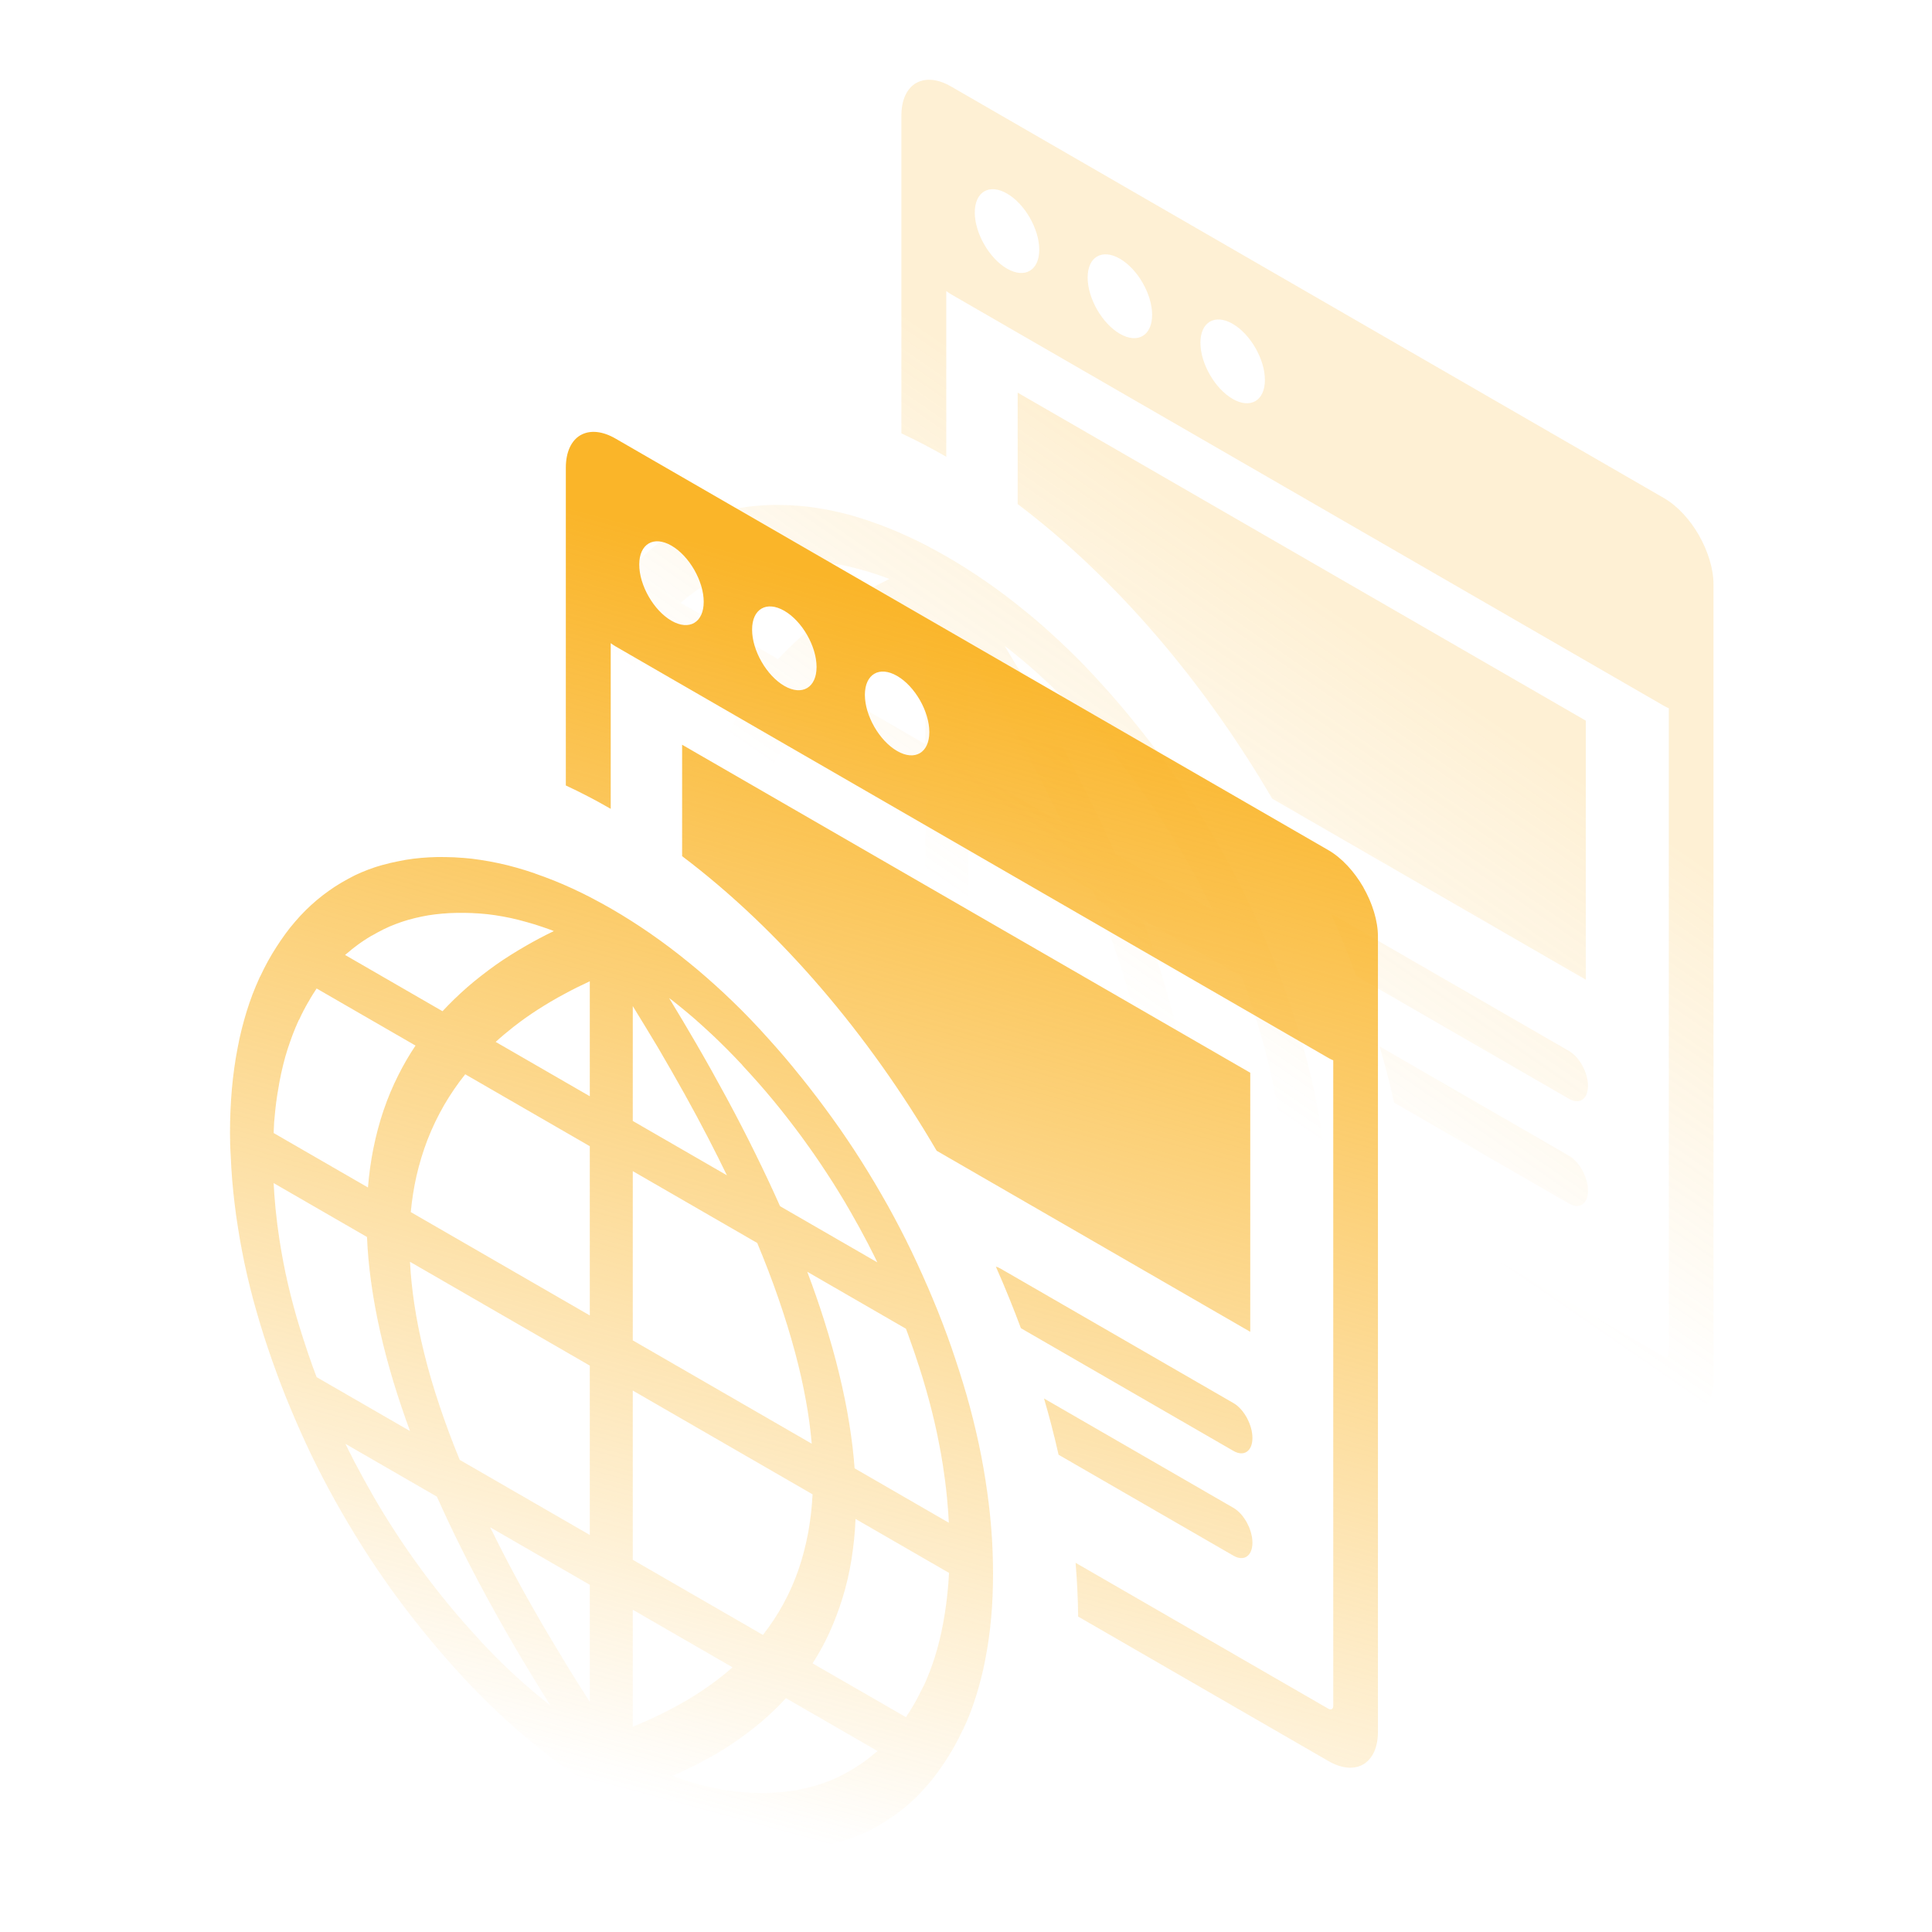 <?xml version="1.0" encoding="UTF-8"?> <svg xmlns="http://www.w3.org/2000/svg" width="168" height="168" viewBox="0 0 168 168" fill="none"> <path opacity="0.2" fill-rule="evenodd" clip-rule="evenodd" d="M82.697 7.518L144.692 43.311C145.874 43.993 146.949 45.182 147.735 46.541L147.735 46.551C148.512 47.914 149 49.448 149 50.825L149 119.977C149 121.364 148.512 122.334 147.735 122.8C146.949 123.262 145.874 123.2 144.684 122.512L122.93 109.953C122.914 108.412 122.839 106.847 122.707 105.278L144.7 117.976C144.808 118.038 144.915 118.042 144.99 117.999C145.064 117.955 145.114 117.858 145.114 117.733L145.114 61.584C144.981 61.536 144.841 61.465 144.7 61.383L82.697 25.586C82.557 25.505 82.416 25.405 82.284 25.309L82.284 39.717C80.969 38.958 79.663 38.281 78.382 37.685L78.382 10.054C78.382 8.667 78.869 7.687 79.647 7.23C79.696 7.201 79.737 7.177 79.787 7.157C80.556 6.783 81.581 6.874 82.697 7.518ZM107.957 118.702C108.064 118.542 108.172 118.364 108.287 118.19L108.296 118.185C108.428 117.972 108.552 117.755 108.676 117.547C108.817 117.311 108.949 117.059 109.081 116.799C109.222 116.533 109.346 116.277 109.47 116.022L109.519 115.944C109.701 115.539 109.875 115.138 110.032 114.718C110.189 114.299 110.346 113.869 110.487 113.421L110.487 113.411C110.627 112.972 110.751 112.514 110.867 112.042C110.983 111.569 111.09 111.082 111.181 110.586C111.256 110.186 111.322 109.8 111.38 109.41C111.438 109.019 111.487 108.615 111.537 108.2L111.537 108.191C111.578 107.829 111.611 107.453 111.644 107.068C111.669 106.764 111.686 106.456 111.702 106.158L103.575 101.465C103.525 102.669 103.401 103.83 103.227 104.944C103.037 106.134 102.773 107.282 102.434 108.367C102.103 109.437 101.706 110.47 101.251 111.46C100.838 112.348 100.366 113.202 99.837 114.024L107.957 118.702ZM105.493 121.652L97.522 117.05C96.853 117.781 96.125 118.478 95.356 119.132C94.554 119.805 93.694 120.455 92.776 121.061C91.933 121.624 91.032 122.154 90.073 122.65C89.295 123.058 88.485 123.448 87.65 123.813L88.32 124.055C88.783 124.217 89.246 124.359 89.717 124.486C90.188 124.624 90.651 124.737 91.106 124.836C91.561 124.934 92.016 125.014 92.47 125.084C92.925 125.154 93.372 125.2 93.81 125.231C94.265 125.263 94.711 125.289 95.141 125.297C95.571 125.304 96.001 125.292 96.431 125.271C96.853 125.245 97.274 125.219 97.671 125.159C98.076 125.104 98.481 125.049 98.862 124.96C99.25 124.876 99.639 124.792 100.011 124.68C100.383 124.567 100.755 124.454 101.111 124.313C101.466 124.181 101.822 124.03 102.169 123.855C102.516 123.689 102.855 123.51 103.186 123.306C103.442 123.145 103.699 122.995 103.947 122.83C104.195 122.665 104.434 122.495 104.666 122.311C104.856 122.17 105.038 122.015 105.22 121.86L105.493 121.652ZM77.042 117.688C76.199 116.354 75.388 115.029 74.611 113.723C73.66 112.124 72.759 110.554 71.916 109.018C70.998 107.351 70.138 105.718 69.336 104.109C68.559 102.553 67.84 101.03 67.17 99.526L59.216 94.934L59.48 95.472C59.662 95.837 59.852 96.207 60.034 96.562C60.506 97.46 61.002 98.363 61.514 99.256L61.523 99.28C61.853 99.856 62.192 100.428 62.54 100.994C62.887 101.561 63.242 102.122 63.598 102.665C63.953 103.217 64.326 103.759 64.698 104.301C65.078 104.848 65.458 105.376 65.847 105.909C66.227 106.427 66.632 106.959 67.046 107.487C67.451 108.01 67.864 108.518 68.269 109.012C68.7 109.53 69.129 110.038 69.568 110.532C69.998 111.021 70.444 111.51 70.899 112.004C70.94 112.047 70.957 112.075 70.998 112.128C71.436 112.593 71.866 113.034 72.304 113.48C72.743 113.916 73.189 114.356 73.644 114.783L73.652 114.787C74.099 115.209 74.553 115.616 75.016 116.018C75.479 116.42 75.951 116.818 76.422 117.196L77.042 117.688ZM56.711 89.134L64.83 93.822C64.301 92.38 63.83 90.981 63.408 89.601C62.945 88.072 62.548 86.581 62.225 85.133C61.895 83.652 61.63 82.209 61.44 80.799C61.258 79.48 61.142 78.2 61.093 76.948L52.973 72.26C52.99 72.578 53.015 72.91 53.031 73.237C53.064 73.661 53.097 74.085 53.139 74.494C53.188 74.975 53.238 75.437 53.296 75.885C53.354 76.332 53.42 76.804 53.494 77.29L53.503 77.333C53.593 77.925 53.701 78.526 53.817 79.142C53.932 79.758 54.065 80.374 54.205 80.984C54.346 81.595 54.503 82.216 54.668 82.841C54.834 83.466 55.016 84.091 55.206 84.712L55.214 84.736C55.33 85.12 55.454 85.519 55.586 85.923L55.594 85.938C55.718 86.317 55.851 86.712 55.983 87.115C56.115 87.5 56.239 87.861 56.372 88.226C56.487 88.524 56.595 88.827 56.711 89.134ZM52.973 67.907L61.175 72.642C61.266 71.491 61.423 70.378 61.639 69.288C61.87 68.131 62.168 67.013 62.531 65.932L62.54 65.918C62.895 64.861 63.325 63.848 63.813 62.877C64.26 61.989 64.755 61.129 65.309 60.303L56.711 55.339C56.595 55.513 56.479 55.696 56.372 55.865C56.239 56.068 56.115 56.295 55.983 56.527L55.975 56.532C55.834 56.768 55.71 57.015 55.578 57.256C55.446 57.507 55.322 57.763 55.206 58.024L55.181 58.067L55.148 58.106C54.966 58.502 54.801 58.917 54.635 59.331C54.478 59.761 54.321 60.19 54.181 60.629C54.04 61.078 53.908 61.531 53.792 62.013C53.676 62.486 53.569 62.973 53.478 63.469C53.403 63.869 53.337 64.264 53.279 64.645C53.221 65.035 53.164 65.436 53.122 65.855C53.081 66.226 53.048 66.602 53.015 66.987C53.007 67.3 52.982 67.603 52.973 67.907ZM59.183 52.422L67.658 57.315C68.327 56.594 69.038 55.907 69.799 55.238C70.585 54.556 71.428 53.906 72.313 53.271C73.139 52.688 74.024 52.14 74.95 51.605C75.711 51.168 76.513 50.745 77.34 50.346L76.992 50.213L76.397 50.004C75.934 49.843 75.463 49.696 74.992 49.568C74.52 49.431 74.057 49.318 73.594 49.214C73.139 49.115 72.685 49.036 72.23 48.966C71.775 48.896 71.329 48.85 70.891 48.819C70.427 48.782 69.989 48.77 69.559 48.763C69.129 48.755 68.7 48.767 68.278 48.784C67.848 48.805 67.434 48.846 67.029 48.891C66.624 48.937 66.227 49.006 65.847 49.085C65.45 49.164 65.07 49.262 64.698 49.365C64.317 49.473 63.953 49.59 63.598 49.732C63.242 49.864 62.887 50.015 62.54 50.19C62.201 50.36 61.862 50.54 61.523 50.739L61.506 50.739C61.25 50.89 61.002 51.045 60.762 51.206C60.514 51.37 60.274 51.54 60.043 51.724C59.852 51.865 59.662 52.015 59.48 52.18L59.183 52.422ZM87.361 56.17C88.188 57.524 88.981 58.859 89.742 60.174C90.668 61.768 91.536 63.329 92.363 64.856C93.256 66.508 94.091 68.127 94.876 69.727C95.637 71.273 96.348 72.782 97.01 74.271L105.468 79.155L105.203 78.607C105.021 78.242 104.84 77.886 104.649 77.517C104.418 77.075 104.178 76.618 103.93 76.167C103.69 75.73 103.442 75.288 103.169 74.813C102.83 74.222 102.491 73.641 102.144 73.085C101.797 72.508 101.441 71.957 101.086 71.414C100.73 70.862 100.358 70.32 99.986 69.778C99.606 69.231 99.225 68.703 98.837 68.17C98.448 67.647 98.051 67.12 97.646 66.597C97.241 66.074 96.828 65.566 96.406 65.052C95.984 64.539 95.554 64.041 95.124 63.552C94.695 63.063 94.248 62.574 93.785 62.075C93.744 62.032 93.727 62.003 93.686 61.95C93.248 61.486 92.809 61.03 92.379 60.599C91.941 60.163 91.495 59.722 91.04 59.296L91.032 59.291C90.585 58.87 90.122 58.458 89.668 58.051C89.204 57.649 88.742 57.256 88.262 56.874L87.667 56.395L87.361 56.17ZM107.957 84.925L99.374 79.97C99.928 81.436 100.424 82.869 100.863 84.258C101.35 85.802 101.78 87.321 102.136 88.788C102.5 90.289 102.806 91.756 103.029 93.175C103.244 94.513 103.401 95.808 103.492 97.064L111.686 101.795C111.669 101.477 111.644 101.145 111.628 100.817C111.595 100.394 111.562 99.98 111.52 99.561C111.471 99.08 111.421 98.618 111.363 98.17C111.305 97.723 111.239 97.251 111.165 96.765L111.156 96.722C111.065 96.13 110.958 95.528 110.834 94.908C110.718 94.292 110.586 93.676 110.445 93.066C110.305 92.455 110.148 91.834 109.982 91.209C109.817 90.584 109.635 89.969 109.453 89.353L109.445 89.319C109.329 88.935 109.205 88.536 109.073 88.132L109.065 88.117C108.949 87.752 108.817 87.358 108.676 86.939C108.544 86.545 108.411 86.18 108.287 85.839C108.196 85.565 108.081 85.248 107.957 84.925ZM75.686 45.337C76.232 45.526 76.777 45.726 77.315 45.94C77.852 46.154 78.398 46.392 78.96 46.649C79.522 46.906 80.085 47.183 80.647 47.478C81.217 47.779 81.788 48.089 82.35 48.414C83.483 49.068 84.607 49.784 85.724 50.554C86.286 50.946 86.832 51.338 87.377 51.749C87.915 52.156 88.46 52.577 89.014 53.032C89.543 53.453 90.073 53.903 90.594 54.358C91.114 54.812 91.635 55.287 92.156 55.77C92.669 56.249 93.181 56.748 93.686 57.251C94.182 57.749 94.686 58.271 95.182 58.808C95.24 58.861 95.273 58.899 95.331 58.971C95.802 59.484 96.274 60.006 96.753 60.553C97.241 61.104 97.712 61.665 98.167 62.217L98.175 62.231C98.647 62.802 99.11 63.377 99.564 63.958L99.573 63.972C100.036 64.567 100.491 65.157 100.929 65.757C101.359 66.342 101.789 66.937 102.21 67.537C102.632 68.146 103.045 68.76 103.459 69.384C103.872 70.018 104.269 70.651 104.666 71.295C105.071 71.953 105.46 72.61 105.832 73.258L105.848 73.287C106.22 73.926 106.584 74.579 106.931 75.232C107.287 75.89 107.626 76.548 107.965 77.225C108.296 77.888 108.618 78.556 108.932 79.238C109.246 79.92 109.552 80.607 109.85 81.29L109.858 81.304C110.156 81.996 110.437 82.678 110.71 83.346C110.983 84.034 111.256 84.731 111.512 85.437C111.768 86.124 112.008 86.822 112.24 87.523C112.479 88.24 112.703 88.937 112.918 89.639C113.133 90.35 113.339 91.057 113.529 91.774C113.72 92.481 113.893 93.188 114.059 93.9C114.224 94.612 114.373 95.304 114.505 95.997C114.637 96.68 114.761 97.378 114.869 98.075C114.976 98.773 115.076 99.456 115.158 100.14C115.241 100.814 115.307 101.497 115.365 102.185C115.423 102.874 115.464 103.552 115.489 104.222C115.514 104.901 115.53 105.575 115.53 106.23C115.53 106.885 115.514 107.53 115.489 108.18C115.464 108.821 115.423 109.442 115.365 110.064C115.307 110.685 115.241 111.292 115.158 111.871L115.158 111.88C115.076 112.449 114.985 113.032 114.869 113.601C114.77 114.16 114.646 114.705 114.513 115.235C114.381 115.765 114.232 116.286 114.075 116.802C113.918 117.309 113.744 117.806 113.562 118.288C113.381 118.761 113.182 119.234 112.967 119.678C112.951 119.746 112.926 119.77 112.893 119.818C112.686 120.267 112.463 120.697 112.231 121.122C112 121.547 111.752 121.952 111.495 122.353C111.231 122.759 110.966 123.146 110.702 123.513C110.429 123.885 110.148 124.243 109.85 124.582C109.561 124.915 109.263 125.244 108.949 125.564C108.635 125.874 108.312 126.169 107.981 126.45L107.973 126.455C107.634 126.741 107.287 127.012 106.931 127.259L106.923 127.264C106.559 127.517 106.196 127.75 105.832 127.973L105.807 127.988C105.435 128.206 105.063 128.415 104.682 128.6C104.294 128.78 103.897 128.955 103.492 129.116C103.087 129.268 102.673 129.405 102.243 129.532C101.813 129.65 101.383 129.758 100.945 129.842C100.507 129.936 100.061 130.015 99.606 130.07C99.151 130.126 98.68 130.171 98.2 130.193C97.729 130.22 97.249 130.222 96.77 130.224C96.282 130.222 95.786 130.196 95.298 130.155C94.794 130.114 94.281 130.059 93.769 129.984C93.256 129.91 92.735 129.812 92.206 129.699C91.685 129.591 91.164 129.453 90.635 129.302C90.114 129.155 89.576 128.99 89.023 128.795C88.477 128.605 87.939 128.41 87.394 128.192C86.856 127.978 86.302 127.735 85.74 127.478C84.616 126.954 83.491 126.372 82.35 125.713C81.788 125.389 81.226 125.045 80.655 124.686C80.093 124.333 79.539 123.965 78.977 123.573C78.415 123.181 77.861 122.784 77.323 122.377C76.786 121.971 76.24 121.55 75.694 121.1C75.165 120.679 74.636 120.229 74.115 119.774C73.594 119.319 73.073 118.845 72.561 118.366C72.048 117.887 71.544 117.394 71.039 116.891C70.535 116.388 70.031 115.856 69.526 115.324C69.477 115.266 69.435 115.233 69.386 115.165C68.914 114.653 68.435 114.125 67.964 113.584C67.484 113.037 67.013 112.486 66.558 111.934C66.087 111.363 65.624 110.788 65.169 110.208C64.698 109.608 64.235 109.004 63.788 108.399C63.358 107.814 62.928 107.219 62.507 106.609C62.085 106 61.672 105.386 61.266 104.766C60.853 104.133 60.448 103.495 60.051 102.842C59.646 102.174 59.257 101.526 58.893 100.892L58.877 100.864C58.505 100.215 58.141 99.572 57.794 98.919C57.447 98.275 57.099 97.603 56.76 96.935C56.429 96.272 56.099 95.59 55.785 94.908C55.47 94.235 55.164 93.548 54.875 92.871C54.577 92.188 54.296 91.506 54.015 90.814C53.742 90.127 53.469 89.42 53.213 88.714C52.957 88.017 52.717 87.329 52.477 86.623C52.238 85.916 52.014 85.209 51.808 84.522C51.593 83.81 51.386 83.094 51.196 82.387C51.006 81.68 50.832 80.973 50.667 80.261C50.501 79.559 50.361 78.871 50.228 78.178C50.096 77.495 49.972 76.797 49.865 76.09C49.749 75.387 49.658 74.699 49.575 74.016C49.492 73.342 49.426 72.668 49.368 71.98C49.311 71.291 49.269 70.613 49.245 69.944C49.195 69.212 49.178 68.547 49.178 67.892C49.178 66.573 49.236 65.296 49.344 64.058C49.402 63.437 49.468 62.839 49.55 62.252C49.633 61.673 49.724 61.09 49.84 60.512C49.939 59.953 50.063 59.417 50.195 58.877C50.328 58.347 50.476 57.826 50.633 57.31C50.791 56.804 50.964 56.307 51.146 55.824C51.328 55.351 51.526 54.888 51.733 54.43C51.75 54.381 51.758 54.367 51.783 54.323L51.808 54.289C52.014 53.841 52.238 53.401 52.469 52.976C52.701 52.551 52.949 52.146 53.205 51.745C53.461 51.334 53.734 50.952 53.999 50.585C54.272 50.213 54.553 49.855 54.85 49.516C55.14 49.183 55.437 48.854 55.752 48.544C56.066 48.234 56.388 47.939 56.719 47.658C57.058 47.372 57.405 47.11 57.761 46.853C58.124 46.591 58.497 46.353 58.869 46.135L58.885 46.125C59.257 45.906 59.638 45.702 60.018 45.508C60.407 45.318 60.803 45.152 61.217 44.996C61.63 44.84 62.044 44.703 62.465 44.59L62.482 44.59C62.912 44.472 63.342 44.364 63.772 44.285C64.21 44.191 64.656 44.112 65.111 44.056C65.566 44.001 66.037 43.955 66.517 43.934C66.98 43.902 67.459 43.9 67.947 43.912C68.435 43.914 68.931 43.941 69.419 43.982L69.435 43.981C69.948 44.017 70.452 44.078 70.957 44.157C71.469 44.231 71.99 44.33 72.519 44.443C73.04 44.551 73.569 44.683 74.099 44.834C74.62 44.981 75.157 45.147 75.703 45.337L75.686 45.337ZM84.202 56.87L84.202 66.858L92.388 71.583C91.883 70.541 91.346 69.48 90.792 68.399C90.139 67.136 89.444 65.839 88.717 64.533C87.981 63.212 87.204 61.858 86.393 60.475C85.691 59.309 84.963 58.099 84.202 56.87ZM84.202 71.211L84.202 85.937L99.763 94.921C99.664 93.727 99.498 92.495 99.267 91.215C99.019 89.839 98.705 88.425 98.308 86.954C97.903 85.448 97.423 83.891 96.869 82.29C96.332 80.728 95.712 79.117 95.025 77.469L84.202 71.221L84.202 71.211ZM84.202 90.29L84.202 105.016L95.521 111.551C96.183 110.7 96.77 109.816 97.282 108.879C97.812 107.913 98.258 106.91 98.622 105.848C98.977 104.811 99.259 103.721 99.465 102.598C99.655 101.543 99.779 100.459 99.837 99.327L84.202 90.3L84.202 90.29ZM84.202 109.36L84.202 119.53C85.013 119.208 85.79 118.858 86.542 118.493C87.402 118.074 88.221 117.632 88.998 117.175C89.775 116.709 90.503 116.224 91.197 115.719C91.784 115.288 92.346 114.832 92.876 114.367L84.202 109.36ZM80.465 117.373L80.465 107.192L71.8 102.19C72.329 103.275 72.891 104.37 73.47 105.475C74.156 106.777 74.884 108.102 75.661 109.456C76.438 110.82 77.257 112.198 78.117 113.609C78.861 114.857 79.647 116.101 80.465 117.373ZM80.465 102.849L80.465 88.132L64.83 79.106C64.888 80.304 65.02 81.536 65.21 82.812C65.417 84.183 65.698 85.588 66.062 87.05C66.426 88.531 66.872 90.06 67.401 91.627C67.914 93.156 68.493 94.723 69.154 96.328L80.465 102.858L80.465 102.849ZM80.465 83.779L80.465 69.053L69.634 62.8C68.948 63.656 68.336 64.554 67.79 65.491C67.236 66.452 66.756 67.457 66.351 68.494C65.963 69.512 65.64 70.559 65.392 71.648C65.161 72.661 65.004 73.706 64.896 74.781L80.465 83.769L80.465 83.779ZM80.465 64.71L80.465 54.712C79.704 55.063 78.977 55.423 78.282 55.802C77.464 56.235 76.686 56.701 75.951 57.172C75.223 57.638 74.528 58.133 73.875 58.642C73.321 59.073 72.784 59.524 72.28 59.984L80.465 64.71V64.71ZM119.962 90.99L136.44 100.504C137.35 101.029 138.086 102.388 138.086 103.534C138.086 104.68 137.35 105.19 136.44 104.664L121.227 95.881C120.863 94.255 120.442 92.625 119.962 90.99ZM115.778 79.531C115.911 79.559 116.051 79.621 116.2 79.707L136.44 91.393C137.35 91.918 138.086 93.277 138.086 94.423C138.086 95.569 137.35 96.079 136.44 95.553L117.953 84.879C117.283 83.087 116.564 81.304 115.778 79.531ZM88.493 34.143L137.896 62.665L137.896 85.192L110.627 69.449C104.707 59.328 97.043 50.289 88.493 43.832L88.493 34.143ZM107.188 28.159C108.734 29.051 109.991 31.241 109.991 33.042C109.991 34.843 108.734 35.581 107.188 34.688C105.642 33.796 104.385 31.606 104.385 29.805C104.385 28.004 105.642 27.266 107.188 28.159ZM97.382 22.497C98.928 23.39 100.185 25.579 100.185 27.38C100.185 29.181 98.928 29.92 97.382 29.027C95.835 28.134 94.579 25.945 94.579 24.144C94.57 22.338 95.827 21.6 97.382 22.497ZM87.567 16.831C89.114 17.724 90.37 19.913 90.37 21.714C90.37 23.515 89.114 24.253 87.567 23.361C86.021 22.468 84.764 20.279 84.764 18.477C84.764 16.677 86.021 15.938 87.567 16.831Z" fill="url(#paint0_linear_118_11303)"></path> <path fill-rule="evenodd" clip-rule="evenodd" d="M53.519 38.135L115.514 73.928C116.696 74.61 117.771 75.799 118.556 77.158L118.556 77.168C119.334 78.531 119.821 80.065 119.821 81.442L119.821 150.594C119.821 151.981 119.334 152.951 118.556 153.417C117.771 153.879 116.696 153.817 115.505 153.129L93.752 140.57C93.735 139.029 93.661 137.464 93.529 135.895L115.522 148.593C115.629 148.655 115.737 148.659 115.811 148.616C115.886 148.572 115.935 148.475 115.935 148.35L115.935 92.201C115.803 92.153 115.663 92.082 115.522 92L53.519 56.203C53.379 56.122 53.238 56.021 53.106 55.926L53.106 70.334C51.791 69.575 50.485 68.898 49.203 68.302L49.203 40.671C49.203 39.284 49.691 38.304 50.468 37.847C50.518 37.818 50.559 37.794 50.609 37.774C51.378 37.399 52.403 37.49 53.519 38.135ZM78.778 149.319C78.886 149.159 78.993 148.98 79.109 148.807L79.117 148.802C79.25 148.589 79.374 148.372 79.498 148.164C79.638 147.927 79.77 147.676 79.903 147.416C80.043 147.15 80.167 146.894 80.291 146.638L80.341 146.561C80.523 146.156 80.697 145.755 80.854 145.335C81.011 144.916 81.168 144.486 81.308 144.038L81.308 144.028C81.449 143.589 81.573 143.131 81.689 142.658C81.804 142.186 81.912 141.699 82.003 141.203C82.077 140.802 82.143 140.417 82.201 140.026C82.259 139.636 82.309 139.231 82.358 138.817L82.358 138.807C82.4 138.446 82.433 138.07 82.466 137.685C82.491 137.381 82.507 137.073 82.524 136.774L74.396 132.082C74.347 133.286 74.223 134.447 74.049 135.56C73.859 136.751 73.594 137.898 73.255 138.984C72.924 140.054 72.528 141.087 72.073 142.076C71.659 142.965 71.188 143.819 70.659 144.641L78.778 149.319ZM76.314 152.269L68.344 147.667C67.674 148.397 66.947 149.095 66.178 149.749C65.376 150.422 64.516 151.072 63.598 151.678C62.755 152.241 61.853 152.771 60.894 153.267C60.117 153.675 59.307 154.064 58.472 154.43L59.141 154.672C59.605 154.833 60.068 154.976 60.539 155.103C61.01 155.24 61.473 155.354 61.928 155.452C62.383 155.551 62.837 155.631 63.292 155.701C63.747 155.771 64.193 155.817 64.632 155.848C65.086 155.879 65.533 155.906 65.963 155.914C66.393 155.921 66.823 155.909 67.252 155.888C67.674 155.862 68.096 155.835 68.493 155.776C68.898 155.721 69.303 155.665 69.683 155.577C70.072 155.493 70.46 155.409 70.833 155.297C71.205 155.184 71.577 155.071 71.932 154.93C72.288 154.798 72.643 154.647 72.991 154.472C73.338 154.306 73.677 154.126 74.008 153.922C74.264 153.762 74.52 153.612 74.768 153.447C75.016 153.282 75.256 153.112 75.488 152.928C75.678 152.787 75.86 152.632 76.041 152.477L76.314 152.269ZM47.864 148.305C47.02 146.971 46.21 145.646 45.433 144.34C44.482 142.741 43.581 141.171 42.737 139.634C41.82 137.968 40.96 136.335 40.158 134.726C39.38 133.17 38.661 131.647 37.992 130.143L30.038 125.551L30.302 126.089C30.484 126.454 30.674 126.824 30.856 127.179C31.327 128.077 31.823 128.98 32.336 129.873L32.344 129.897C32.675 130.473 33.014 131.045 33.361 131.611C33.709 132.178 34.064 132.739 34.42 133.282C34.775 133.833 35.147 134.376 35.519 134.918C35.9 135.465 36.28 135.993 36.669 136.525C37.049 137.044 37.454 137.576 37.867 138.104C38.273 138.627 38.686 139.135 39.091 139.629C39.521 140.147 39.951 140.655 40.389 141.149C40.819 141.638 41.266 142.127 41.72 142.62C41.762 142.664 41.778 142.692 41.82 142.745C42.258 143.21 42.688 143.651 43.126 144.096C43.564 144.532 44.011 144.973 44.465 145.399L44.474 145.404C44.92 145.826 45.375 146.233 45.838 146.635C46.301 147.037 46.772 147.434 47.244 147.812L47.864 148.305ZM27.532 119.751L35.652 124.439C35.123 122.997 34.651 121.598 34.23 120.218C33.767 118.689 33.37 117.198 33.047 115.75C32.716 114.269 32.452 112.825 32.262 111.415C32.08 110.097 31.964 108.816 31.914 107.565L23.795 102.877C23.812 103.195 23.836 103.527 23.853 103.854C23.886 104.278 23.919 104.701 23.96 105.111C24.01 105.592 24.06 106.054 24.117 106.501C24.175 106.949 24.242 107.421 24.316 107.907L24.324 107.95C24.415 108.542 24.523 109.143 24.638 109.759C24.754 110.375 24.887 110.99 25.027 111.601C25.168 112.212 25.325 112.833 25.49 113.458C25.655 114.083 25.837 114.708 26.027 115.328L26.036 115.352C26.151 115.737 26.276 116.136 26.408 116.54L26.416 116.554C26.54 116.934 26.672 117.328 26.805 117.732C26.937 118.117 27.061 118.477 27.193 118.843C27.309 119.141 27.416 119.443 27.532 119.751ZM23.795 98.524L31.997 103.259C32.088 102.108 32.245 100.995 32.46 99.905C32.692 98.748 32.989 97.629 33.353 96.549L33.361 96.534C33.717 95.478 34.147 94.465 34.635 93.494C35.081 92.606 35.577 91.746 36.131 90.92L27.532 85.955C27.416 86.129 27.301 86.313 27.193 86.482C27.061 86.685 26.937 86.912 26.805 87.144L26.796 87.148C26.656 87.385 26.532 87.631 26.399 87.873C26.267 88.124 26.143 88.38 26.027 88.64L26.003 88.684L25.97 88.723C25.788 89.118 25.622 89.533 25.457 89.948C25.3 90.378 25.143 90.807 25.002 91.246C24.862 91.695 24.729 92.148 24.614 92.63C24.498 93.103 24.39 93.59 24.299 94.086C24.225 94.486 24.159 94.881 24.101 95.262C24.043 95.652 23.985 96.052 23.944 96.472C23.903 96.843 23.869 97.218 23.836 97.604C23.828 97.917 23.803 98.22 23.795 98.524ZM30.005 83.039L38.479 87.932C39.149 87.211 39.86 86.524 40.621 85.855C41.406 85.172 42.25 84.523 43.134 83.887C43.961 83.305 44.846 82.757 45.772 82.222C46.532 81.785 47.334 81.362 48.161 80.963L47.814 80.83L47.219 80.621C46.756 80.46 46.285 80.313 45.813 80.185C45.342 80.048 44.879 79.935 44.416 79.831C43.961 79.732 43.506 79.653 43.052 79.583C42.597 79.513 42.15 79.467 41.712 79.435C41.249 79.399 40.811 79.387 40.381 79.379C39.951 79.372 39.521 79.384 39.099 79.4C38.669 79.422 38.256 79.463 37.851 79.508C37.446 79.553 37.049 79.623 36.669 79.702C36.272 79.781 35.891 79.879 35.519 79.982C35.139 80.09 34.775 80.207 34.42 80.349C34.064 80.481 33.709 80.632 33.361 80.807C33.022 80.977 32.683 81.157 32.344 81.356L32.328 81.356C32.072 81.507 31.823 81.662 31.584 81.822C31.336 81.987 31.096 82.157 30.864 82.341C30.674 82.482 30.484 82.632 30.302 82.797L30.005 83.039ZM58.182 86.787C59.009 88.141 59.803 89.476 60.564 90.791C61.49 92.385 62.358 93.946 63.185 95.473C64.078 97.125 64.913 98.744 65.698 100.343C66.459 101.89 67.17 103.399 67.831 104.888L76.29 109.771L76.025 109.224C75.843 108.859 75.661 108.503 75.471 108.133C75.24 107.692 75 107.235 74.752 106.784C74.512 106.347 74.264 105.905 73.991 105.43C73.652 104.839 73.313 104.258 72.966 103.701C72.618 103.125 72.263 102.573 71.907 102.031C71.552 101.479 71.18 100.937 70.808 100.394C70.427 99.847 70.047 99.32 69.659 98.787C69.27 98.264 68.873 97.736 68.468 97.214C68.063 96.691 67.649 96.182 67.228 95.669C66.806 95.156 66.376 94.657 65.946 94.168C65.516 93.68 65.07 93.191 64.607 92.692C64.565 92.649 64.549 92.62 64.507 92.567C64.069 92.103 63.631 91.647 63.201 91.216C62.763 90.78 62.316 90.339 61.862 89.913L61.853 89.908C61.407 89.487 60.944 89.075 60.489 88.668C60.026 88.266 59.563 87.873 59.084 87.49L58.488 87.012L58.182 86.787ZM78.778 115.542L70.196 110.587C70.75 112.053 71.246 113.486 71.684 114.875C72.172 116.419 72.602 117.938 72.957 119.405C73.321 120.906 73.627 122.373 73.85 123.792C74.066 125.13 74.223 126.424 74.314 127.681L82.507 132.412C82.491 132.094 82.466 131.762 82.449 131.434C82.416 131.011 82.383 130.597 82.342 130.178C82.292 129.697 82.243 129.235 82.185 128.787C82.127 128.339 82.061 127.868 81.986 127.382L81.978 127.339C81.887 126.747 81.78 126.145 81.656 125.525C81.54 124.909 81.408 124.293 81.267 123.682C81.126 123.072 80.969 122.451 80.804 121.826C80.639 121.201 80.457 120.585 80.275 119.97L80.267 119.936C80.151 119.551 80.027 119.152 79.894 118.749L79.886 118.734C79.77 118.369 79.638 117.975 79.498 117.556C79.365 117.162 79.233 116.797 79.109 116.456C79.018 116.182 78.902 115.864 78.778 115.542ZM46.508 75.954C47.053 76.143 47.599 76.343 48.136 76.557C48.674 76.771 49.22 77.009 49.782 77.266C50.344 77.523 50.906 77.8 51.469 78.095C52.039 78.396 52.61 78.706 53.172 79.031C54.305 79.684 55.429 80.401 56.545 81.171C57.108 81.563 57.653 81.955 58.199 82.366C58.736 82.773 59.282 83.194 59.836 83.649C60.365 84.07 60.894 84.52 61.415 84.975C61.936 85.429 62.457 85.903 62.978 86.387C63.49 86.866 64.003 87.364 64.507 87.867C65.004 88.366 65.508 88.888 66.004 89.425C66.062 89.478 66.095 89.516 66.153 89.588C66.624 90.101 67.095 90.623 67.575 91.17C68.063 91.721 68.534 92.282 68.989 92.834L68.997 92.848C69.468 93.419 69.931 93.994 70.386 94.575L70.394 94.589C70.857 95.184 71.312 95.774 71.75 96.373C72.18 96.959 72.61 97.554 73.032 98.153C73.454 98.763 73.867 99.377 74.28 100.001C74.694 100.635 75.091 101.268 75.488 101.912C75.893 102.569 76.281 103.227 76.653 103.875L76.67 103.904C77.042 104.543 77.406 105.196 77.753 105.849C78.109 106.507 78.448 107.165 78.787 107.842C79.117 108.505 79.44 109.173 79.754 109.855C80.068 110.537 80.374 111.224 80.672 111.907L80.68 111.921C80.978 112.613 81.259 113.295 81.532 113.963C81.804 114.65 82.077 115.347 82.334 116.054C82.59 116.741 82.83 117.438 83.061 118.14C83.301 118.857 83.524 119.554 83.739 120.256C83.954 120.967 84.161 121.674 84.351 122.391C84.541 123.098 84.715 123.805 84.88 124.516C85.046 125.228 85.194 125.921 85.327 126.614C85.459 127.297 85.583 127.995 85.691 128.692C85.798 129.39 85.897 130.073 85.98 130.757C86.063 131.43 86.129 132.114 86.187 132.802C86.244 133.491 86.286 134.169 86.311 134.839C86.335 135.517 86.352 136.192 86.352 136.846C86.352 137.501 86.335 138.147 86.311 138.797C86.286 139.438 86.244 140.059 86.187 140.68C86.129 141.302 86.063 141.909 85.98 142.487L85.98 142.497C85.897 143.066 85.806 143.649 85.691 144.218C85.591 144.777 85.467 145.321 85.335 145.852C85.203 146.382 85.054 146.903 84.897 147.419C84.74 147.926 84.566 148.422 84.384 148.905C84.202 149.378 84.004 149.851 83.789 150.295C83.772 150.362 83.748 150.387 83.714 150.435C83.508 150.884 83.284 151.314 83.053 151.738C82.821 152.163 82.573 152.569 82.317 152.97C82.052 153.376 81.788 153.763 81.523 154.13C81.251 154.502 80.969 154.86 80.672 155.198C80.382 155.532 80.085 155.861 79.77 156.181C79.456 156.49 79.134 156.786 78.803 157.067L78.795 157.072C78.456 157.357 78.109 157.629 77.753 157.876L77.745 157.881C77.381 158.133 77.017 158.366 76.653 158.59L76.629 158.604C76.257 158.823 75.884 159.032 75.504 159.217C75.115 159.397 74.719 159.572 74.314 159.733C73.908 159.885 73.495 160.022 73.065 160.149C72.635 160.267 72.205 160.375 71.767 160.459C71.329 160.553 70.882 160.632 70.427 160.687C69.973 160.743 69.501 160.788 69.022 160.81C68.551 160.836 68.071 160.839 67.591 160.841C67.104 160.839 66.608 160.813 66.12 160.772C65.615 160.731 65.103 160.676 64.59 160.601C64.078 160.527 63.557 160.428 63.028 160.315C62.507 160.207 61.986 160.07 61.456 159.919C60.936 159.772 60.398 159.606 59.844 159.412C59.298 159.222 58.761 159.027 58.215 158.809C57.678 158.595 57.124 158.352 56.562 158.095C55.437 157.571 54.313 156.989 53.172 156.33C52.61 156.005 52.047 155.662 51.477 155.303C50.915 154.95 50.361 154.582 49.798 154.19C49.236 153.798 48.682 153.401 48.145 152.994C47.607 152.588 47.062 152.167 46.516 151.717C45.987 151.296 45.458 150.846 44.937 150.391C44.416 149.936 43.895 149.462 43.382 148.983C42.87 148.504 42.365 148.011 41.861 147.507C41.357 147.004 40.852 146.472 40.348 145.94C40.298 145.883 40.257 145.849 40.207 145.782C39.736 145.269 39.257 144.742 38.785 144.2C38.306 143.654 37.834 143.102 37.38 142.551C36.908 141.98 36.445 141.405 35.991 140.824C35.519 140.225 35.056 139.62 34.61 139.016C34.18 138.431 33.75 137.836 33.328 137.226C32.907 136.617 32.493 136.002 32.088 135.383C31.675 134.75 31.27 134.111 30.873 133.458C30.468 132.791 30.079 132.143 29.715 131.509L29.698 131.48C29.326 130.832 28.963 130.189 28.615 129.536C28.268 128.892 27.921 128.22 27.582 127.552C27.251 126.889 26.92 126.207 26.606 125.525C26.292 124.852 25.986 124.165 25.697 123.488C25.399 122.805 25.118 122.123 24.837 121.431C24.564 120.744 24.291 120.037 24.035 119.331C23.779 118.634 23.539 117.946 23.299 117.239C23.059 116.533 22.836 115.826 22.629 115.138C22.414 114.427 22.208 113.71 22.017 113.003C21.827 112.297 21.654 111.59 21.488 110.878C21.323 110.175 21.182 109.488 21.05 108.795C20.918 108.112 20.794 107.414 20.686 106.707C20.57 106.004 20.48 105.316 20.397 104.633C20.314 103.959 20.248 103.285 20.19 102.597C20.132 101.908 20.091 101.23 20.066 100.56C20.017 99.829 20 99.164 20 98.509C20 97.19 20.058 95.913 20.165 94.675C20.223 94.054 20.289 93.456 20.372 92.868C20.455 92.29 20.546 91.707 20.662 91.128C20.761 90.569 20.885 90.034 21.017 89.494C21.149 88.964 21.298 88.443 21.455 87.927C21.612 87.42 21.786 86.924 21.968 86.441C22.15 85.968 22.348 85.505 22.555 85.046C22.571 84.998 22.58 84.984 22.605 84.94L22.629 84.906C22.836 84.457 23.059 84.018 23.291 83.593C23.522 83.168 23.77 82.763 24.027 82.362C24.283 81.951 24.556 81.569 24.82 81.202C25.093 80.829 25.374 80.472 25.672 80.133C25.961 79.799 26.259 79.47 26.573 79.161C26.887 78.851 27.21 78.555 27.541 78.275C27.88 77.989 28.227 77.727 28.582 77.47C28.946 77.208 29.318 76.97 29.69 76.751L29.707 76.742C30.079 76.523 30.459 76.319 30.84 76.124C31.228 75.935 31.625 75.769 32.038 75.613C32.452 75.457 32.865 75.32 33.287 75.207L33.303 75.207C33.733 75.089 34.163 74.981 34.593 74.901C35.032 74.808 35.478 74.728 35.933 74.673C36.388 74.618 36.859 74.572 37.338 74.55C37.801 74.519 38.281 74.517 38.769 74.529C39.257 74.531 39.753 74.558 40.24 74.598L40.257 74.598C40.77 74.634 41.274 74.694 41.778 74.774C42.291 74.848 42.812 74.947 43.341 75.059C43.862 75.168 44.391 75.3 44.92 75.451C45.441 75.598 45.978 75.763 46.524 75.953L46.508 75.954ZM55.024 87.487L55.024 97.474L63.209 102.2C62.705 101.158 62.168 100.096 61.614 99.016C60.96 97.752 60.266 96.456 59.538 95.15C58.802 93.829 58.025 92.475 57.215 91.092C56.512 89.926 55.785 88.716 55.024 87.487ZM55.024 101.828L55.024 116.554L70.585 125.538C70.485 124.344 70.32 123.112 70.088 121.832C69.84 120.456 69.526 119.042 69.129 117.57C68.724 116.065 68.245 114.507 67.691 112.907C67.153 111.344 66.533 109.734 65.847 108.086L55.024 101.837L55.024 101.828ZM55.024 120.907L55.024 135.633L66.343 142.168C67.004 141.317 67.591 140.433 68.104 139.496C68.633 138.53 69.08 137.526 69.444 136.465C69.799 135.428 70.08 134.338 70.287 133.215C70.477 132.16 70.601 131.075 70.659 129.943L55.024 120.917L55.024 120.907ZM55.024 139.977L55.024 150.147C55.834 149.825 56.611 149.474 57.364 149.109C58.224 148.691 59.042 148.249 59.819 147.792C60.597 147.326 61.324 146.84 62.019 146.336C62.606 145.905 63.168 145.449 63.697 144.984L55.024 139.977ZM51.287 147.989L51.287 137.809L42.622 132.807C43.151 133.892 43.713 134.987 44.292 136.092C44.978 137.393 45.706 138.719 46.483 140.073C47.26 141.437 48.079 142.814 48.938 144.226C49.683 145.474 50.468 146.717 51.287 147.989ZM51.287 133.466L51.287 118.749L35.652 109.722C35.709 110.921 35.842 112.153 36.032 113.428C36.239 114.8 36.52 116.204 36.884 117.667C37.247 119.148 37.694 120.677 38.223 122.244C38.736 123.773 39.314 125.34 39.976 126.945L51.287 133.475L51.287 133.466ZM51.287 114.396L51.287 99.67L40.455 93.416C39.769 94.272 39.157 95.171 38.612 96.108C38.058 97.069 37.578 98.073 37.173 99.111C36.784 100.129 36.462 101.175 36.214 102.265C35.982 103.277 35.825 104.323 35.718 105.398L51.287 114.386L51.287 114.396ZM51.287 95.326L51.287 85.329C50.526 85.68 49.798 86.04 49.104 86.419C48.285 86.852 47.508 87.318 46.772 87.789C46.045 88.255 45.35 88.749 44.697 89.258C44.143 89.69 43.606 90.14 43.101 90.6L51.287 95.326V95.326ZM90.784 121.607L107.262 131.121C108.172 131.646 108.907 133.005 108.907 134.151C108.907 135.297 108.172 135.806 107.262 135.281L92.049 126.498C91.685 124.872 91.263 123.242 90.784 121.607ZM86.6 110.148C86.732 110.176 86.873 110.238 87.022 110.324L107.262 122.01C108.172 122.535 108.907 123.894 108.907 125.04C108.907 126.186 108.172 126.695 107.262 126.17L88.775 115.496C88.105 113.704 87.385 111.921 86.6 110.148ZM59.315 64.76L108.717 93.282L108.717 115.809L81.449 100.066C75.529 89.945 67.864 80.906 59.315 74.449L59.315 64.76ZM78.009 58.776C79.555 59.668 80.812 61.858 80.812 63.659C80.812 65.46 79.555 66.198 78.009 65.305C76.463 64.413 75.207 62.223 75.207 60.422C75.207 58.621 76.463 57.883 78.009 58.776ZM68.203 53.114C69.749 54.007 71.006 56.196 71.006 57.997C71.006 59.798 69.749 60.536 68.203 59.644C66.657 58.751 65.4 56.562 65.4 54.761C65.392 52.955 66.649 52.217 68.203 53.114ZM58.389 47.448C59.935 48.34 61.192 50.53 61.192 52.331C61.192 54.132 59.935 54.87 58.389 53.978C56.843 53.085 55.586 50.895 55.586 49.094C55.586 47.293 56.843 46.555 58.389 47.448Z" fill="url(#paint1_linear_118_11303)"></path> <defs> <linearGradient id="paint0_linear_118_11303" x1="114" y1="17" x2="50.789" y2="108.874" gradientUnits="userSpaceOnUse"> <stop offset="0.255" stop-color="#FAB529"></stop> <stop offset="0.605" stop-color="#FAB529" stop-opacity="0"></stop> </linearGradient> <linearGradient id="paint1_linear_118_11303" x1="79" y1="52" x2="49.387" y2="161.68" gradientUnits="userSpaceOnUse"> <stop stop-color="#FAB529"></stop> <stop offset="0.938" stop-color="#FAB529" stop-opacity="0"></stop> </linearGradient> </defs> </svg> 